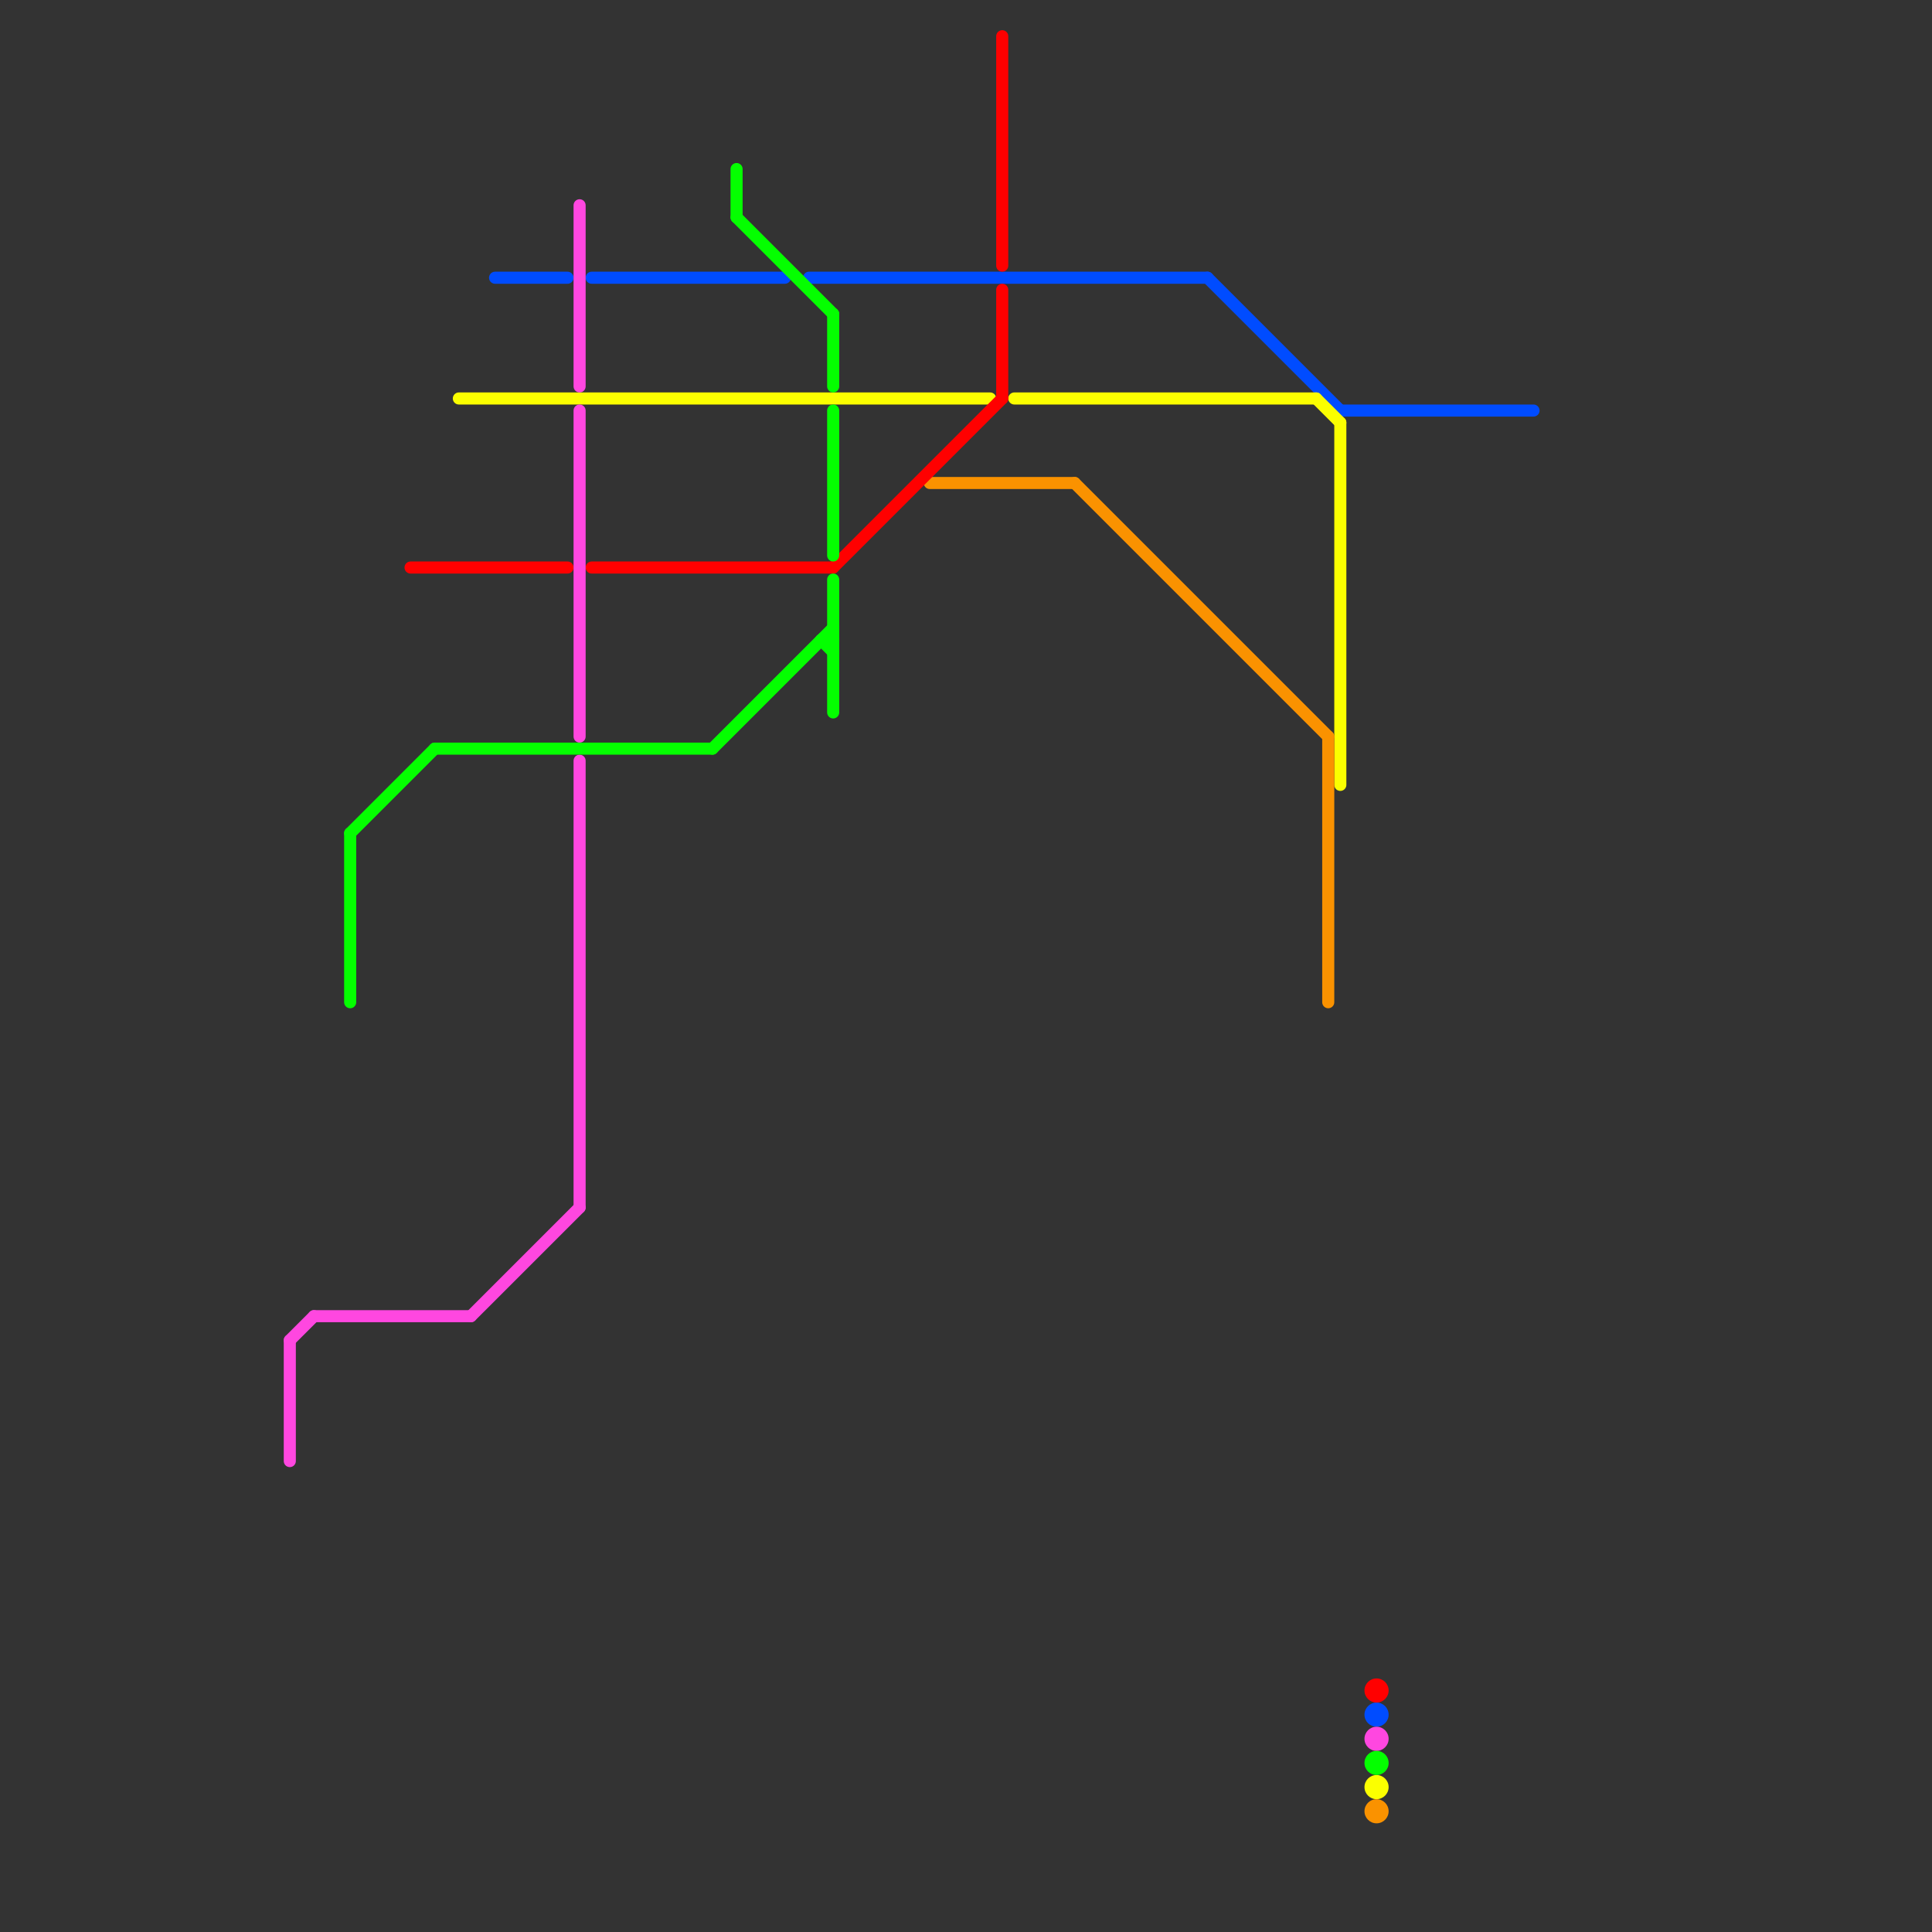 
<svg version="1.1" xmlns="http://www.w3.org/2000/svg" viewBox="0 0 160 160">
<rect x="0" y="0" width="160" height="160" fill="#333333" stroke="none"/>
<style>text { font: 1px Helvetica; font-weight: 600; white-space: pre; dominant-baseline: central; } line { stroke-width: 1; fill: none; stroke-linecap: round; stroke-linejoin: round; } .c0 { stroke: #004cff } .c1 { stroke: #fbff00 } .c2 { stroke: #fa9200 } .c3 { stroke: #ff0000 } .c4 { stroke: #ff47e0 } .c5 { stroke: #04ff00 }</style><defs><g id="wm-xf"><circle r="1.2" fill="#000"/><circle r="0.9" fill="#fff"/><circle r="0.6" fill="#000"/><circle r="0.3" fill="#fff"/></g><g id="wm"><circle r="0.6" fill="#000"/><circle r="0.3" fill="#fff"/></g></defs><line class="c0" x1="111" y1="34" x2="127" y2="34"/><line class="c0" x1="49" y1="23" x2="65" y2="23"/><line class="c0" x1="41" y1="23" x2="47" y2="23"/><line class="c0" x1="67" y1="23" x2="100" y2="23"/><line class="c0" x1="100" y1="23" x2="111" y2="34"/><circle cx="114" cy="142" r="1" fill="#004cff" /><line class="c1" x1="109" y1="33" x2="111" y2="35"/><line class="c1" x1="111" y1="35" x2="111" y2="65"/><line class="c1" x1="38" y1="33" x2="82" y2="33"/><line class="c1" x1="84" y1="33" x2="109" y2="33"/><circle cx="114" cy="148" r="1" fill="#fbff00" /><line class="c2" x1="110" y1="61" x2="110" y2="83"/><line class="c2" x1="89" y1="40" x2="110" y2="61"/><line class="c2" x1="77" y1="40" x2="89" y2="40"/><circle cx="114" cy="150" r="1" fill="#fa9200" /><line class="c3" x1="34" y1="47" x2="47" y2="47"/><line class="c3" x1="49" y1="47" x2="69" y2="47"/><line class="c3" x1="83" y1="24" x2="83" y2="33"/><line class="c3" x1="83" y1="3" x2="83" y2="22"/><line class="c3" x1="69" y1="47" x2="83" y2="33"/><circle cx="114" cy="140" r="1" fill="#ff0000" /><line class="c4" x1="48" y1="34" x2="48" y2="61"/><line class="c4" x1="24" y1="111" x2="24" y2="121"/><line class="c4" x1="39" y1="109" x2="48" y2="100"/><line class="c4" x1="24" y1="111" x2="26" y2="109"/><line class="c4" x1="26" y1="109" x2="39" y2="109"/><line class="c4" x1="48" y1="17" x2="48" y2="32"/><line class="c4" x1="48" y1="63" x2="48" y2="100"/><circle cx="114" cy="144" r="1" fill="#ff47e0" /><line class="c5" x1="69" y1="48" x2="69" y2="59"/><line class="c5" x1="29" y1="69" x2="36" y2="62"/><line class="c5" x1="36" y1="62" x2="59" y2="62"/><line class="c5" x1="59" y1="62" x2="69" y2="52"/><line class="c5" x1="29" y1="69" x2="29" y2="83"/><line class="c5" x1="68" y1="53" x2="69" y2="54"/><line class="c5" x1="69" y1="26" x2="69" y2="32"/><line class="c5" x1="69" y1="34" x2="69" y2="46"/><line class="c5" x1="61" y1="18" x2="69" y2="26"/><line class="c5" x1="61" y1="14" x2="61" y2="18"/><line class="c5" x1="68" y1="53" x2="69" y2="53"/><circle cx="114" cy="146" r="1" fill="#04ff00" />
</svg>
